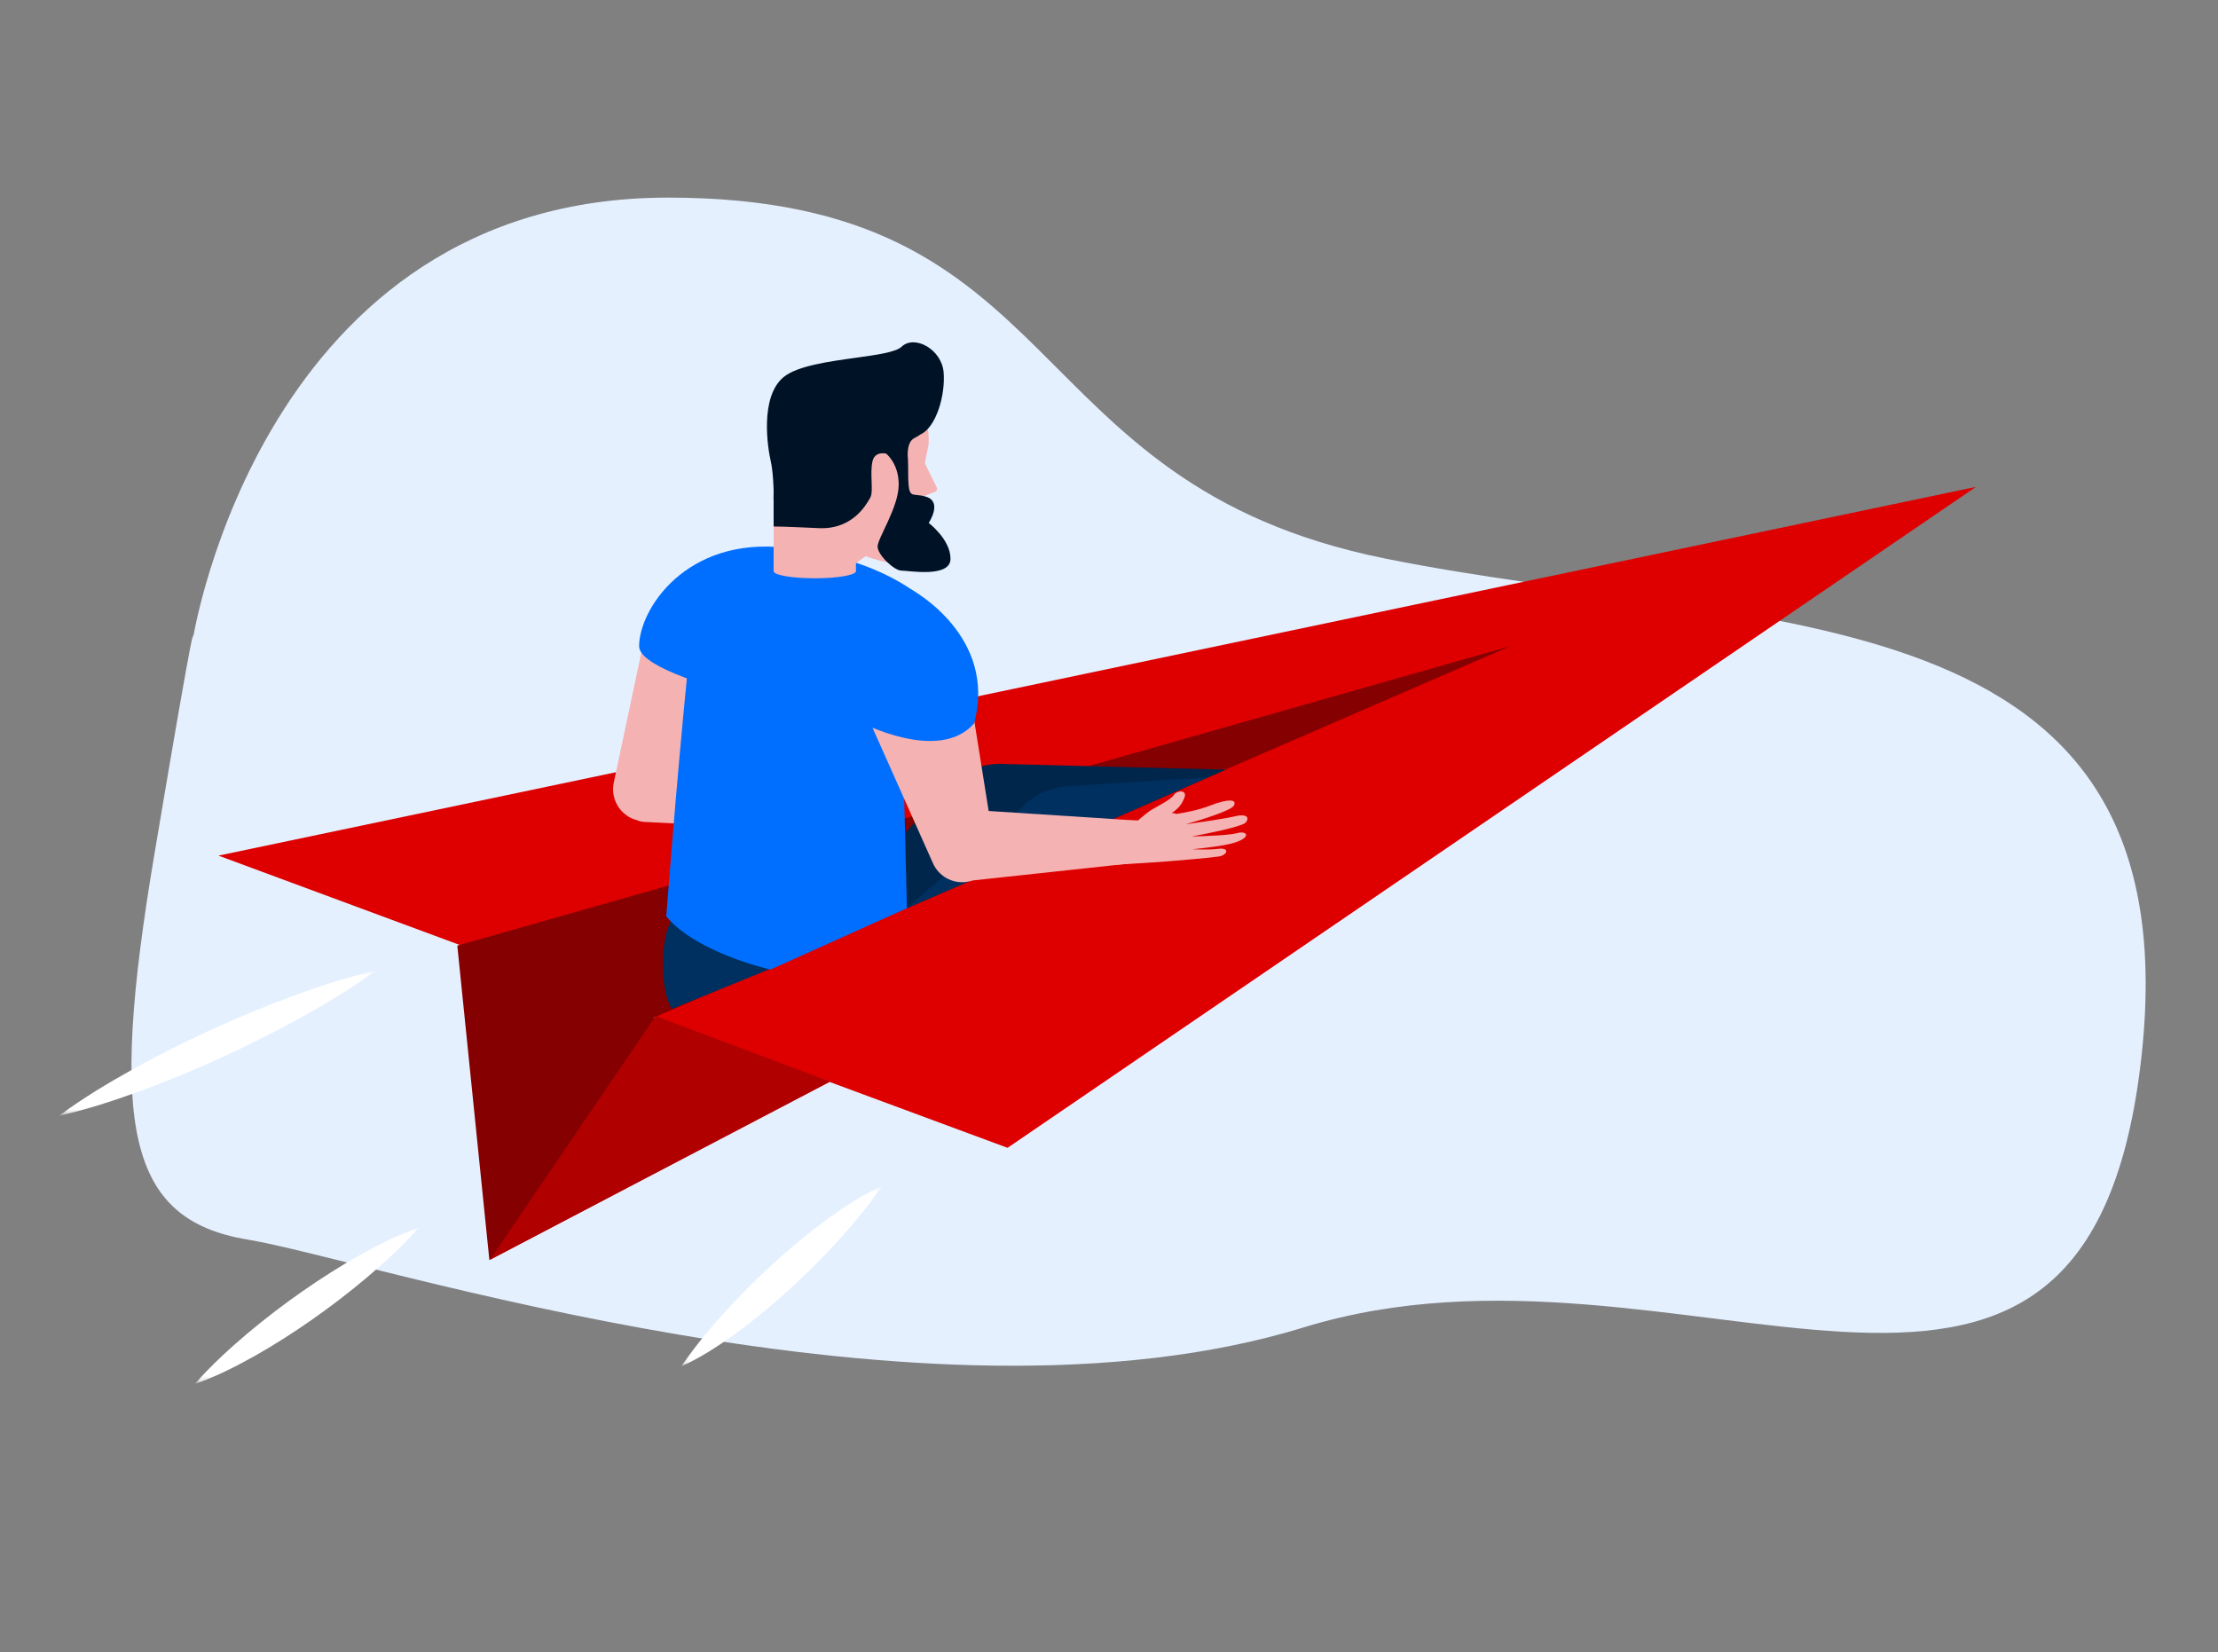 <svg width="349" height="260" viewBox="0 0 349 260" fill="none" xmlns="http://www.w3.org/2000/svg">
<rect x="0" y="0" width="349" height="260" fill="#808080" stroke="none"/>
<path fill-rule="evenodd" clip-rule="evenodd" d="M30.341 100.607C30.341 100.607 41.221 31.094 105.128 31.094C169.036 31.094 159.097 75.996 217.921 87.879C276.744 99.762 345.911 92.32 336.806 167.556C327.702 242.792 264.7 190.531 205.123 208.865C145.546 227.198 57.945 198.164 38.99 195.046C20.034 191.927 17.12 177.142 24.243 134.723C31.365 92.305 30.341 100.607 30.341 100.607Z" fill="#E5F0FF"/>
<path fill-rule="evenodd" clip-rule="evenodd" d="M310.916 76.607L34.372 134.628L158.538 180.607L310.916 76.607Z" fill="#DE0000"/>
<path fill-rule="evenodd" clip-rule="evenodd" d="M237.604 101.678L71.956 148.789L77.001 198.25L130.208 170.301L102.841 160.124L237.604 101.678Z" fill="#850000"/>
<path fill-rule="evenodd" clip-rule="evenodd" d="M103.152 159.874L77.06 198.25L130.648 170.188L103.152 159.874Z" fill="#B10000"/>
<path fill-rule="evenodd" clip-rule="evenodd" d="M133.078 141.178L149.113 123.789C151.291 121.427 154.383 120.119 157.595 120.2L192.906 121.095L175.758 128.607L142.698 142.904L133.078 141.178Z" fill="#00264C"/>
<path fill-rule="evenodd" clip-rule="evenodd" d="M142.698 142.904L161.4 126.462C163.253 124.833 165.595 123.864 168.058 123.708L190.052 122.314L142.698 142.904Z" fill="#003060"/>
<path fill-rule="evenodd" clip-rule="evenodd" d="M105.729 158.752L121.729 152.228L105.729 144.707C105.729 144.707 104.325 146.405 104.325 151.729C104.325 157.053 105.729 158.752 105.729 158.752Z" fill="#003060"/>
<path fill-rule="evenodd" clip-rule="evenodd" d="M127.347 130.59C127.347 130.59 131.163 130.345 132.7 130.685C134.236 131.025 135.097 131.138 136.479 130.812C137.151 130.653 137.718 130.7 138.215 130.741C138.74 130.784 139.188 130.822 139.6 130.603C140.404 130.177 138.652 128.805 137.081 128.531C135.509 128.257 134.609 128.542 134.609 128.542C134.609 128.542 132.506 127.107 130.527 127.094L130.526 127.052C130.496 125.467 129.388 124.111 127.838 123.762L109.515 119.64L115.54 107.775L109.457 101.014L101.41 100.297L96.577 123.143C96.121 125.298 97.114 127.494 99.033 128.574C99.423 128.794 99.829 128.955 100.242 129.063C100.601 129.213 100.993 129.305 101.406 129.325L126.875 130.583C127.036 130.591 127.194 130.588 127.35 130.575L127.347 130.59Z" fill="#F5B2B2"/>
<path fill-rule="evenodd" clip-rule="evenodd" d="M138.344 69.996L139.939 75.329L138.036 76.208L137.623 73.841L138.344 69.996Z" fill="#F5B2B2"/>
<path fill-rule="evenodd" clip-rule="evenodd" d="M145.723 94.366C145.098 94.366 139.551 88.019 123.73 86.193C107.91 84.367 100.564 95.927 100.564 101.679C100.564 107.43 137.039 113.994 137.039 113.994C137.039 113.994 146.349 94.366 145.723 94.366Z" fill="#006FFF"/>
<path fill-rule="evenodd" clip-rule="evenodd" d="M108.589 101.679C108.589 101.679 106.937 116.947 104.833 144.187C109.626 149.964 121.245 152.556 121.245 152.556L142.698 142.904L141.882 109.715L108.589 101.679Z" fill="#006FFF"/>
<path fill-rule="evenodd" clip-rule="evenodd" d="M134.68 89.875C134.68 90.491 131.781 90.99 128.205 90.99C124.628 90.99 121.729 90.491 121.729 89.875C121.729 89.259 124.628 88.76 128.205 88.76C131.781 88.76 134.68 89.259 134.68 89.875Z" fill="#F5B2B2"/>
<path fill-rule="evenodd" clip-rule="evenodd" d="M121.729 89.875H134.68V77.186H121.729V89.875Z" fill="#F5B2B2"/>
<path fill-rule="evenodd" clip-rule="evenodd" d="M133.645 89.347C127.064 89.347 121.729 84.009 121.729 77.424V69.221C121.729 62.887 126.678 57.659 132.999 57.316L133.571 57.284C140.724 56.896 146.6 62.866 146.103 70.016L144.936 75.737C145.87 81.059 148.517 92.139 136.203 87.509L133.645 89.347Z" fill="#F5B2B2"/>
<path fill-rule="evenodd" clip-rule="evenodd" d="M121.729 77.203V77.176C121.725 76.989 121.662 74.209 121.257 72.467C120.838 70.665 119.474 62.479 123.302 59.33C125.434 57.577 130.314 56.898 134.573 56.305C137.964 55.833 140.961 55.416 141.867 54.555C143.912 52.613 148.16 54.975 148.475 58.543C148.789 62.11 147.321 67.267 144.809 68.367C144.581 68.542 144.303 68.716 143.965 68.881C142.845 69.426 142.825 70.792 142.808 72.032C142.795 72.941 142.782 73.781 142.339 74.181C141.605 74.842 141.205 73.601 140.905 72.67C140.776 72.271 140.666 71.93 140.556 71.819C140.189 71.452 137.751 70.612 137.292 72.554C137.066 73.508 137.108 74.677 137.145 75.731C137.184 76.824 137.218 77.793 136.947 78.274C136.931 78.302 136.914 78.332 136.895 78.365C136.283 79.459 134.102 83.356 128.809 83.101C123.355 82.839 121.729 82.839 121.729 82.839V78.642C121.718 78.641 121.712 78.641 121.712 78.641L121.729 77.203Z" fill="#001326"/>
<path fill-rule="evenodd" clip-rule="evenodd" d="M177.817 129.034C177.611 129.025 177.449 129.018 177.356 129.012L155.565 127.605L153.114 112.252L144.219 110.359L137.288 114.509L146.803 135.833C147.701 137.845 149.795 139.038 151.983 138.783C152.359 138.739 152.722 138.655 153.065 138.536L177.473 135.901C179.474 135.685 180.878 133.818 180.526 131.842C180.442 131.366 180.739 130.911 181.001 130.509C181.309 130.036 181.568 129.639 181.097 129.372C180.733 129.166 178.787 129.078 177.817 129.034Z" fill="#F5B2B2"/>
<path fill-rule="evenodd" clip-rule="evenodd" d="M143.461 92.807C143.461 92.807 157.002 100.089 153.267 113.829C147.743 120.178 135.308 113.591 135.308 113.591C135.308 113.591 128.126 95.334 141.557 92.163L143.461 92.807Z" fill="#006FFF"/>
<path fill-rule="evenodd" clip-rule="evenodd" d="M184.386 127.914C185.502 127.179 186.024 126.44 186.39 125.44C186.812 124.288 185.233 124.32 184.752 125.039C184.339 125.657 183.127 126.333 181.93 127.001C181.735 127.11 181.54 127.218 181.349 127.326C180.36 127.887 178.619 129.481 177.741 130.31C176.881 130.697 176.061 131.013 175.317 131.144C174.734 134.01 173.915 136.138 173.915 136.138C173.915 136.138 181.991 135.72 184.999 135.42L184.999 135.424C184.999 135.424 190.445 134.978 191.796 134.762C193.146 134.546 193.583 133.312 191.645 133.568C190.701 133.692 189.085 133.679 187.676 133.633L187.679 133.62C189.812 133.414 192.667 133.069 194.225 132.596C196.922 131.777 196.34 130.614 194.569 131.107C193.472 131.412 190.002 131.554 187.521 131.618L187.518 131.612C190.027 131.151 194.09 130.338 195.661 129.647C195.991 129.511 196.221 129.236 196.273 128.916C196.36 128.213 195.413 128.159 194.121 128.483C193.014 128.761 188.972 129.36 186.754 129.68C186.749 129.671 186.744 129.663 186.74 129.654C189.154 128.952 193.771 127.521 194.165 126.741C194.701 125.679 193.071 125.71 190.357 126.776C188.632 127.453 186.461 127.862 185.11 128.069C184.89 127.987 184.649 127.932 184.386 127.914Z" fill="#F5B2B2"/>
<path fill-rule="evenodd" clip-rule="evenodd" d="M144.833 71.484L147.41 76.732C147.53 76.976 147.415 77.271 147.161 77.37L144.833 78.273V71.484Z" fill="#F5B2B2"/>
<path fill-rule="evenodd" clip-rule="evenodd" d="M139.155 71.137C139.155 71.137 141.411 72.654 141.411 76.234C141.411 79.813 138.091 84.675 138.091 85.999C138.091 87.324 140.71 89.78 141.815 89.78C142.921 89.78 149.561 90.974 149.561 87.921C149.561 84.868 146.132 82.283 146.132 82.283C146.132 82.283 148.337 79.01 145.763 78.172C143.189 77.334 142.891 79.203 142.891 73.229C142.891 67.255 140.34 67.154 140.34 67.154L139.155 71.137Z" fill="#001326"/>
<mask id="mask0_1129_94759" style="mask-type:alpha" maskUnits="userSpaceOnUse" x="9" y="152" width="51" height="24">
<path fill-rule="evenodd" clip-rule="evenodd" d="M9.316 152.75H59.039V175.554H9.316V152.75Z" fill="white"/>
</mask>
<g mask="url(#mask0_1129_94759)">
<path fill-rule="evenodd" clip-rule="evenodd" d="M59.04 152.75C55.3 155.532 51.358 157.873 47.366 160.105C43.364 162.315 39.287 164.359 35.144 166.262C31.002 168.165 26.792 169.921 22.507 171.512C18.213 173.083 13.866 174.54 9.316 175.554C13.053 172.767 16.994 170.423 20.987 168.194C24.989 165.984 29.066 163.939 33.212 162.042C37.356 160.144 41.566 158.388 45.851 156.797C50.146 155.228 54.492 153.769 59.04 152.75Z" fill="white"/>
</g>
<mask id="mask1_1129_94759" style="mask-type:alpha" maskUnits="userSpaceOnUse" x="107" y="186" width="32" height="29">
<path fill-rule="evenodd" clip-rule="evenodd" d="M107.22 186.643H138.772V214.964H107.22V186.643Z" fill="white"/>
</mask>
<g mask="url(#mask1_1129_94759)">
<path fill-rule="evenodd" clip-rule="evenodd" d="M138.772 186.643C136.399 190.098 133.898 193.006 131.365 195.777C128.825 198.522 126.238 201.061 123.609 203.424C120.981 205.788 118.309 207.969 115.59 209.945C112.865 211.896 110.107 213.705 107.22 214.964C109.592 211.503 112.092 208.592 114.626 205.823C117.165 203.079 119.752 200.539 122.383 198.183C125.013 195.826 127.684 193.645 130.403 191.669C133.129 189.72 135.886 187.908 138.772 186.643Z" fill="white"/>
</g>
<mask id="mask2_1129_94759" style="mask-type:alpha" maskUnits="userSpaceOnUse" x="30" y="193" width="36" height="25">
<path fill-rule="evenodd" clip-rule="evenodd" d="M30.66 193.143H65.924V217.75H30.66V193.143Z" fill="white"/>
</mask>
<g mask="url(#mask2_1129_94759)">
<path fill-rule="evenodd" clip-rule="evenodd" d="M65.924 193.143C63.272 196.145 60.476 198.671 57.645 201.079C54.807 203.464 51.915 205.67 48.977 207.723C46.04 209.777 43.054 211.672 40.015 213.389C36.969 215.084 33.887 216.656 30.66 217.75C33.311 214.743 36.105 212.214 38.937 209.808C41.775 207.423 44.667 205.217 47.607 203.17C50.546 201.122 53.532 199.227 56.571 197.51C59.617 195.817 62.699 194.242 65.924 193.143Z" fill="white"/>
</g>
</svg>
